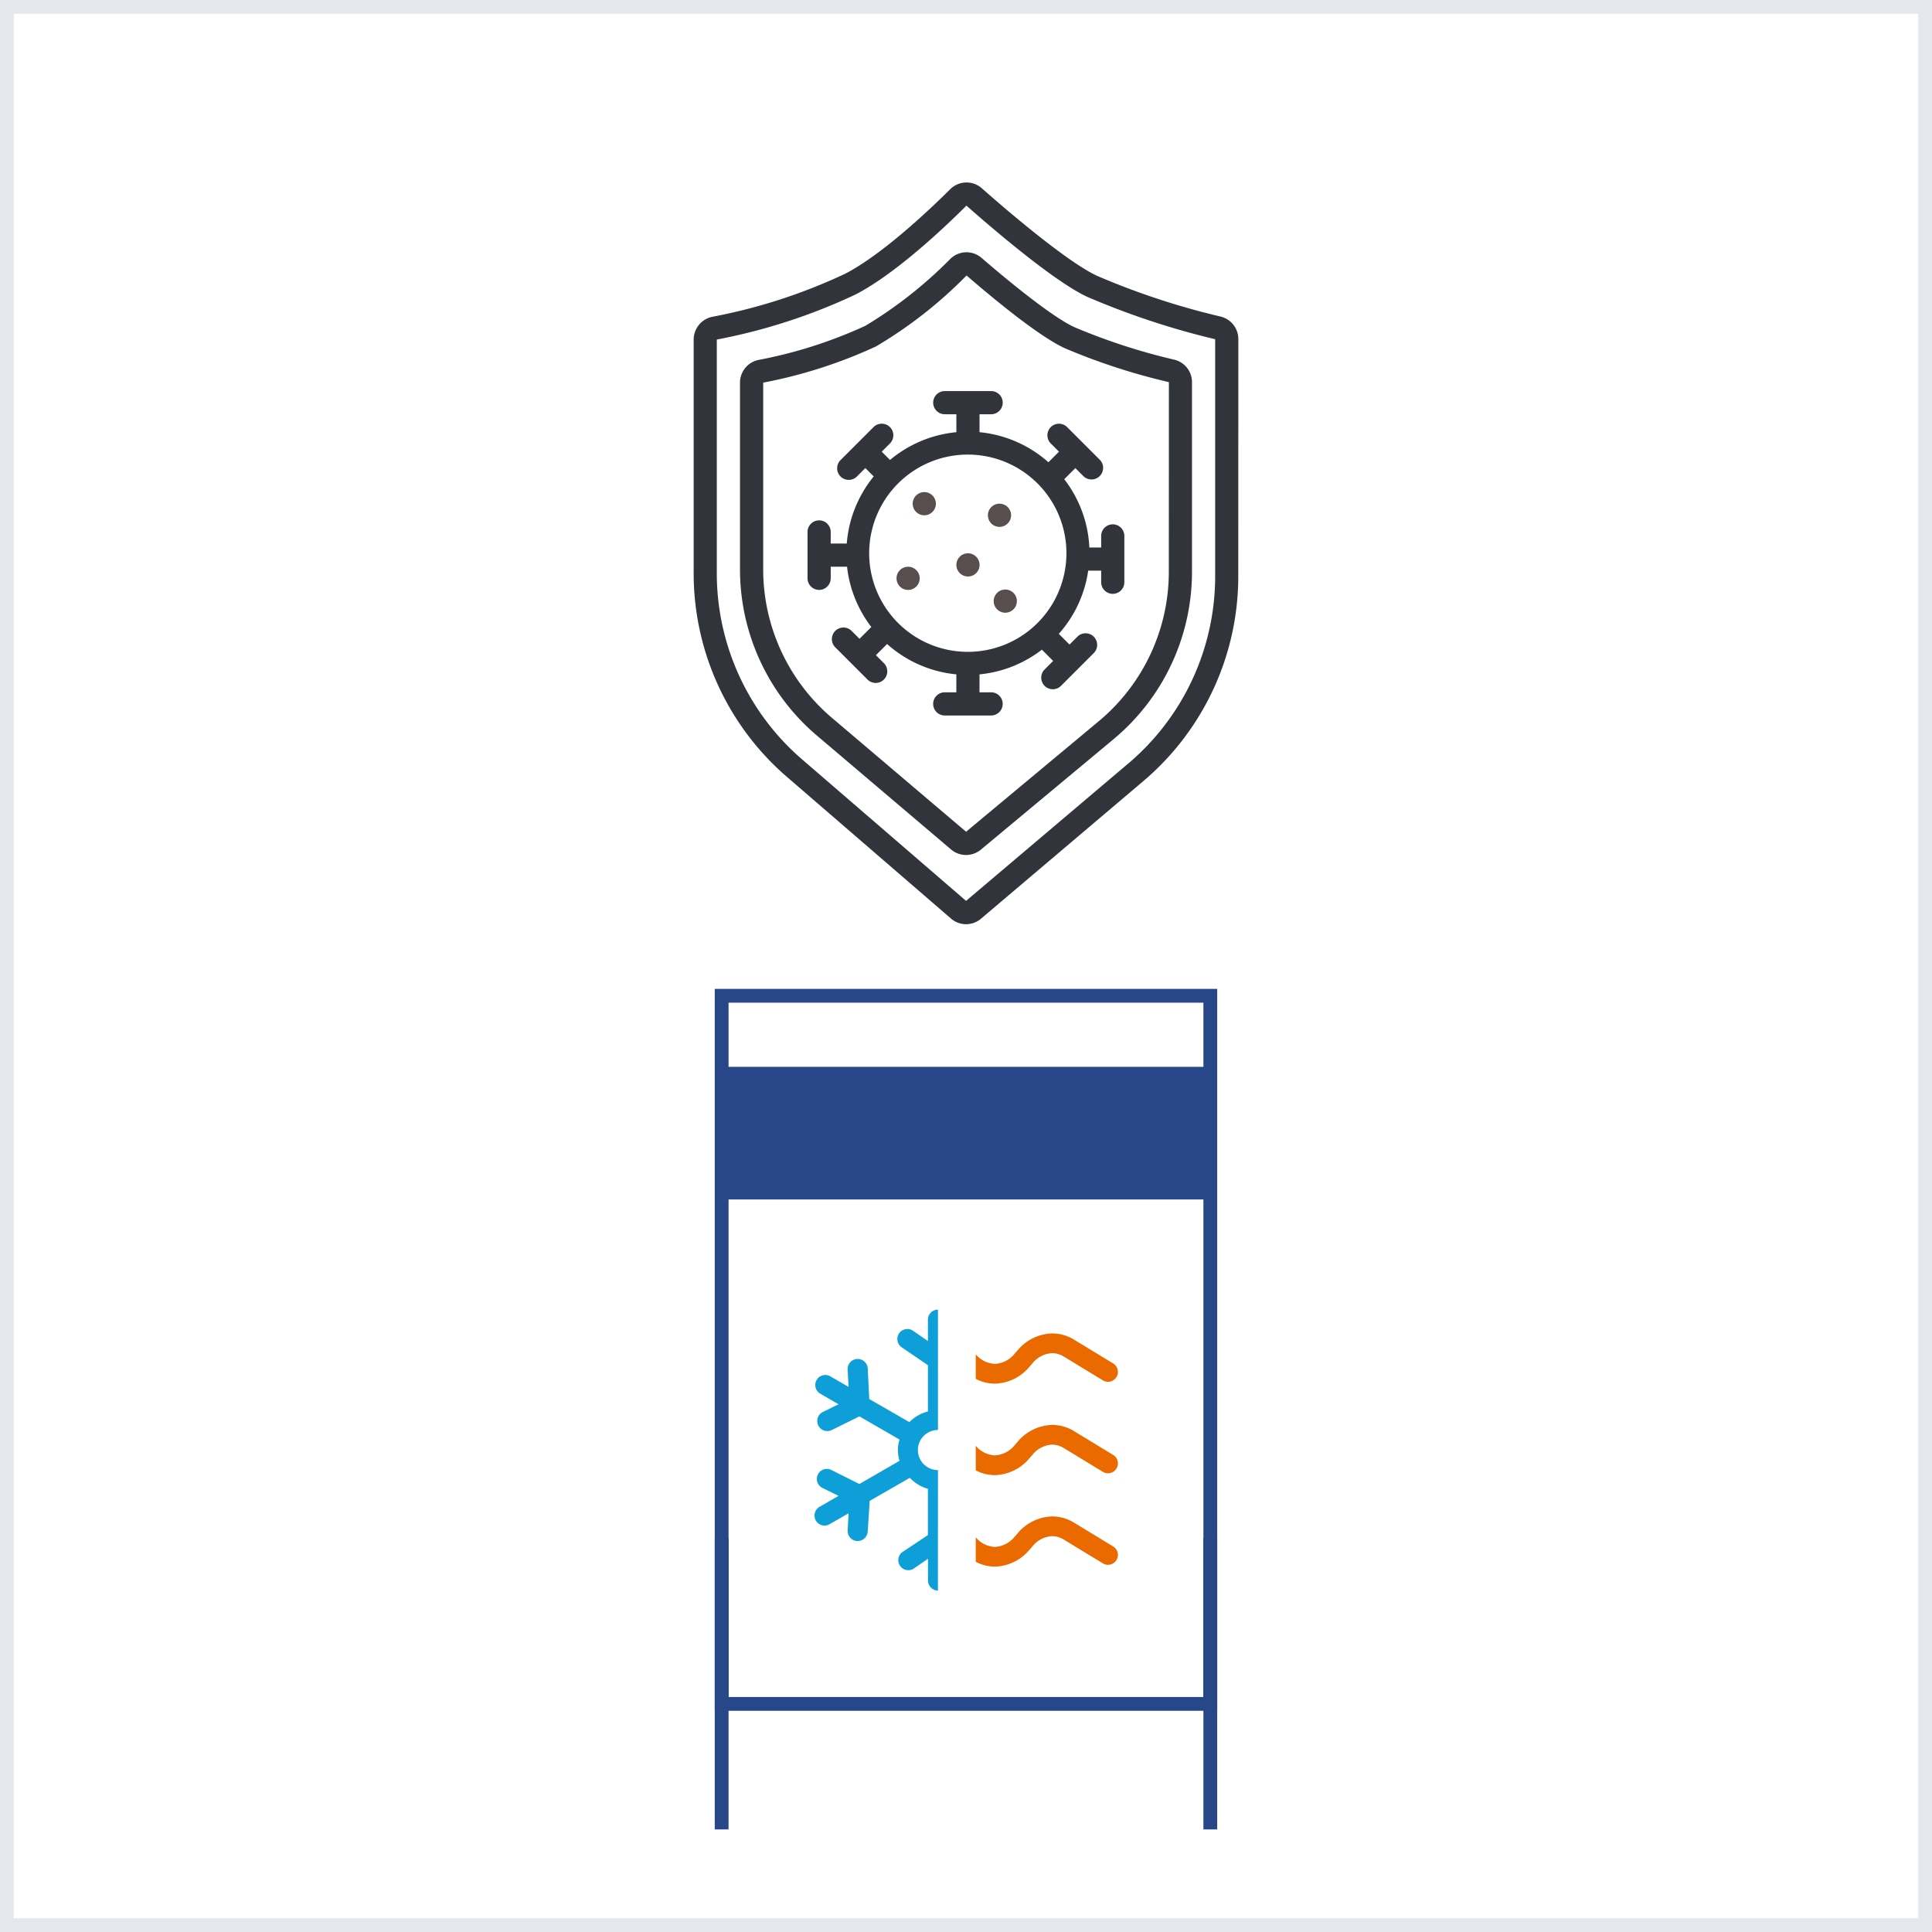 <svg xmlns="http://www.w3.org/2000/svg" xmlns:xlink="http://www.w3.org/1999/xlink" width="140" height="140" viewBox="0 0 140 140">
  <defs>
    <clipPath id="clip-path">
      <rect id="사각형_3951" data-name="사각형 3951" width="82.351" height="126.169" fill="none"/>
    </clipPath>
  </defs>
  <g id="ic-multifresh09" transform="translate(-933 -1810)">
    <g id="사각형_3943" data-name="사각형 3943" transform="translate(933 1810)" fill="none" stroke="#e4e8ed" stroke-width="1">
      <rect width="140" height="140" stroke="none"/>
      <rect x="0.5" y="0.5" width="139" height="139" fill="none"/>
    </g>
    <g id="그룹_7583" data-name="그룹 7583" transform="translate(962.162 1816.397)">
      <g id="그룹_7586" data-name="그룹 7586">
        <g id="그룹_7585" data-name="그룹 7585" clip-path="url(#clip-path)">
          <rect id="사각형_3949" data-name="사각형 3949" width="35.41" height="51.312" transform="translate(23.132 65.761)" fill="none" stroke="#284788" stroke-miterlimit="10" stroke-width="1"/>
          <line id="선_155" data-name="선 155" y2="21.109" transform="translate(23.132 105.061)" fill="none" stroke="#284788" stroke-miterlimit="10" stroke-width="1"/>
          <line id="선_156" data-name="선 156" y2="21.109" transform="translate(58.541 105.061)" fill="none" stroke="#284788" stroke-miterlimit="10" stroke-width="1"/>
          <rect id="사각형_3950" data-name="사각형 3950" width="35.41" height="9.61" transform="translate(23.132 70.91)" fill="#284788"/>
          <path id="패스_508" data-name="패스 508" d="M77.518,125.528a1.454,1.454,0,1,1,0-2.908V113.9a.726.726,0,0,0-.727.727v1.549l-1.054-.727a.727.727,0,1,0-.807,1.207l1.861,1.272v3.351a2.908,2.908,0,0,0-1.345.771l-2.908-1.672-.109-2.232a.729.729,0,1,0-1.454.117l.065,1.235-1.345-.778a.727.727,0,0,0-.727,1.258l1.344.778-1.134.559a.73.73,0,0,0,.647,1.309l2-.989,2.908,1.679a2.607,2.607,0,0,0,0,1.542l-2.908,1.679-2-1a.727.727,0,1,0-.647,1.3l1.134.56-1.344.778a.727.727,0,1,0,.727,1.257l1.345-.77-.065,1.235a.727.727,0,0,0,.675.771H71.7a.728.728,0,0,0,.727-.684l.145-2.224,2.908-1.672a2.907,2.907,0,0,0,1.309.8v3.351l-1.854,1.235a.727.727,0,0,0,.807,1.207l1.054-.727v1.577a.726.726,0,0,0,.364.63.737.737,0,0,0,.356.1Z" transform="translate(-38.712 -25.396)" fill="#0e9fd8"/>
          <path id="패스_509" data-name="패스 509" d="M84.985,119.76a2.99,2.99,0,0,1-1.377-.349v-1.777a1.92,1.92,0,0,0,1.382.693,1.96,1.96,0,0,0,1.448-.754l.193-.219a3.394,3.394,0,0,1,2.521-1.235,3.053,3.053,0,0,1,1.6.465l2.824,1.719a.717.717,0,0,1-.745,1.225l-2.824-1.72a1.652,1.652,0,0,0-.865-.258,1.956,1.956,0,0,0-1.44.756l-.192.218A3.387,3.387,0,0,1,85,119.76Z" transform="translate(-42.063 -25.892)" fill="#ea6a00"/>
          <path id="패스_510" data-name="패스 510" d="M84.985,136.822a2.99,2.99,0,0,1-1.377-.349V134.7a1.92,1.92,0,0,0,1.382.693,1.96,1.96,0,0,0,1.448-.754l.193-.218a3.392,3.392,0,0,1,2.521-1.237,3.053,3.053,0,0,1,1.6.465l2.824,1.719a.717.717,0,0,1-.745,1.225l-2.824-1.719a1.653,1.653,0,0,0-.865-.259,1.955,1.955,0,0,0-1.44.756l-.192.218A3.387,3.387,0,0,1,85,136.822Z" transform="translate(-42.063 -29.696)" fill="#ea6a00"/>
          <path id="패스_511" data-name="패스 511" d="M84.985,128.291a2.99,2.99,0,0,1-1.377-.349v-1.777a1.92,1.92,0,0,0,1.382.693,1.96,1.96,0,0,0,1.448-.754l.193-.219a3.394,3.394,0,0,1,2.521-1.235,3.053,3.053,0,0,1,1.6.465l2.824,1.719a.717.717,0,0,1-.745,1.225l-2.824-1.719a1.653,1.653,0,0,0-.865-.259,1.955,1.955,0,0,0-1.44.756l-.192.218A3.387,3.387,0,0,1,85,128.291Z" transform="translate(-42.063 -27.794)" fill="#ea6a00"/>
          <g id="noun-sterilization-5030536" transform="translate(-123.269 6.799)">
            <path id="패스_536" data-name="패스 536" d="M248.005,160.114a.84.84,0,0,0,0,1.188l.594.594-.766.765a8.775,8.775,0,0,0-4.991-2.178v-1.3h.84a.84.84,0,1,0,0-1.68h-3.359a.84.84,0,1,0,0,1.68h.84v1.3a8.778,8.778,0,0,0-4.808,2.012l-.6-.6.594-.594h0a.84.84,0,0,0-1.188-1.188l-2.375,2.376a.84.84,0,1,0,1.187,1.188l.594-.594.606.606a8.772,8.772,0,0,0-1.953,4.863h-1.162v-.84a.84.84,0,1,0-1.68,0v3.359a.84.84,0,1,0,1.68,0v-.84h1.183A8.766,8.766,0,0,0,235,174.6l-.855.855-.594-.594a.84.84,0,0,0-1.187,1.187l1.187,1.187h0l1.188,1.188h0a.84.84,0,0,0,1.188-1.187l-.594-.594.81-.81a8.772,8.772,0,0,0,5.018,2.2v1.3h-.84a.84.84,0,0,0,0,1.68h3.359a.84.84,0,0,0,0-1.68h-.84v-1.3a8.762,8.762,0,0,0,4.52-1.79l.816.816-.594.594h0a.84.84,0,1,0,1.187,1.187l1.187-1.187h0l1.187-1.187a.84.84,0,0,0-1.187-1.187l-.594.594-.775-.775a8.776,8.776,0,0,0,2.129-4.581h.94v.84h0a.84.84,0,0,0,1.68,0V168a.84.84,0,1,0-1.68,0v.84H250.8a8.759,8.759,0,0,0-1.819-4.95l.805-.805.594.594a.84.84,0,0,0,1.187-1.188l-2.376-2.376a.84.84,0,0,0-1.187,0ZM242,176.4a7.147,7.147,0,1,1,5.045-2.093A7.139,7.139,0,0,1,242,176.4Z" transform="translate(-77.754 -142.361)" fill="#31353b"/>
            <path id="패스_537" data-name="패스 537" d="M299.22,290.98a.84.84,0,1,1-.84-.84.84.84,0,0,1,.84.84" transform="translate(-138.468 -262.268)" fill="#584e4e"/>
            <path id="패스_538" data-name="패스 538" d="M311.43,234.63a.84.84,0,1,1-.84-.84.84.84,0,0,1,.84.84" transform="translate(-149.506 -211.326)" fill="#584e4e"/>
            <path id="패스_539" data-name="패스 539" d="M344.42,280.84a.84.84,0,1,1-.84-.84.84.84,0,0,1,.84.84" transform="translate(-179.33 -253.101)" fill="#584e4e"/>
            <path id="패스_540" data-name="패스 540" d="M368.21,243.38a.84.84,0,1,1-.84-.84.84.84,0,0,1,.84.84" transform="translate(-200.836 -219.237)" fill="#584e4e"/>
            <path id="패스_541" data-name="패스 541" d="M372.59,308.18a.84.84,0,1,1-.84-.84.84.84,0,0,1,.84.84" transform="translate(-204.796 -277.817)" fill="#584e4e"/>
            <path id="패스_542" data-name="패스 542" d="M183.842,11.385a1.68,1.68,0,0,0-1.283-1.641,53.839,53.839,0,0,1-8.951-2.951c-2.276-1.052-6.973-5.125-8.358-6.349a1.676,1.676,0,0,0-2.286.069c-1.382,1.377-4.894,4.732-7.639,6.14a40.1,40.1,0,0,1-9.6,3.107h0a1.688,1.688,0,0,0-1.352,1.656V28.28a19.477,19.477,0,0,0,6.7,14.771l11.945,10.315a1.667,1.667,0,0,0,2.177.01L177,43.369a19.448,19.448,0,0,0,6.837-14.887Zm-1.68,17.1a17.769,17.769,0,0,1-6.244,13.6l-11.807,10L152.17,41.78a17.794,17.794,0,0,1-6.12-13.5V11.409a41.863,41.863,0,0,0,10.042-3.26c2.955-1.517,6.619-5.013,8.046-6.445,1.831,1.617,6.35,5.5,8.764,6.614a56.608,56.608,0,0,0,9.261,3.068Z" fill="#31353b"/>
            <path id="패스_543" data-name="패스 543" d="M196.887,53.132a1.67,1.67,0,0,0-2.27.066,31.278,31.278,0,0,1-6.148,4.845,33.25,33.25,0,0,1-7.744,2.476,1.677,1.677,0,0,0-1.35,1.641v13.51a15.8,15.8,0,0,0,5.567,12.067l9.725,8.256h0a1.679,1.679,0,0,0,2.166.011h0L206.448,88a15.777,15.777,0,0,0,5.68-12.162V62.13a1.669,1.669,0,0,0-1.283-1.627,44.608,44.608,0,0,1-7.224-2.35c-1.823-.829-5.616-4.052-6.734-5.021Zm13.562,22.7A14.1,14.1,0,0,1,205.374,86.7l-9.614,8.008.537.646-.541-.646-9.725-8.256a14.117,14.117,0,0,1-4.975-10.786l0-13.5a34.967,34.967,0,0,0,8.174-2.624,31.95,31.95,0,0,0,6.563-5.14c1.85,1.6,5.237,4.415,7.138,5.279h0a45.624,45.624,0,0,0,7.523,2.449Z" transform="translate(-31.645 -47.635)" fill="#31353b"/>
          </g>
        </g>
      </g>
    </g>
  </g>
</svg>
